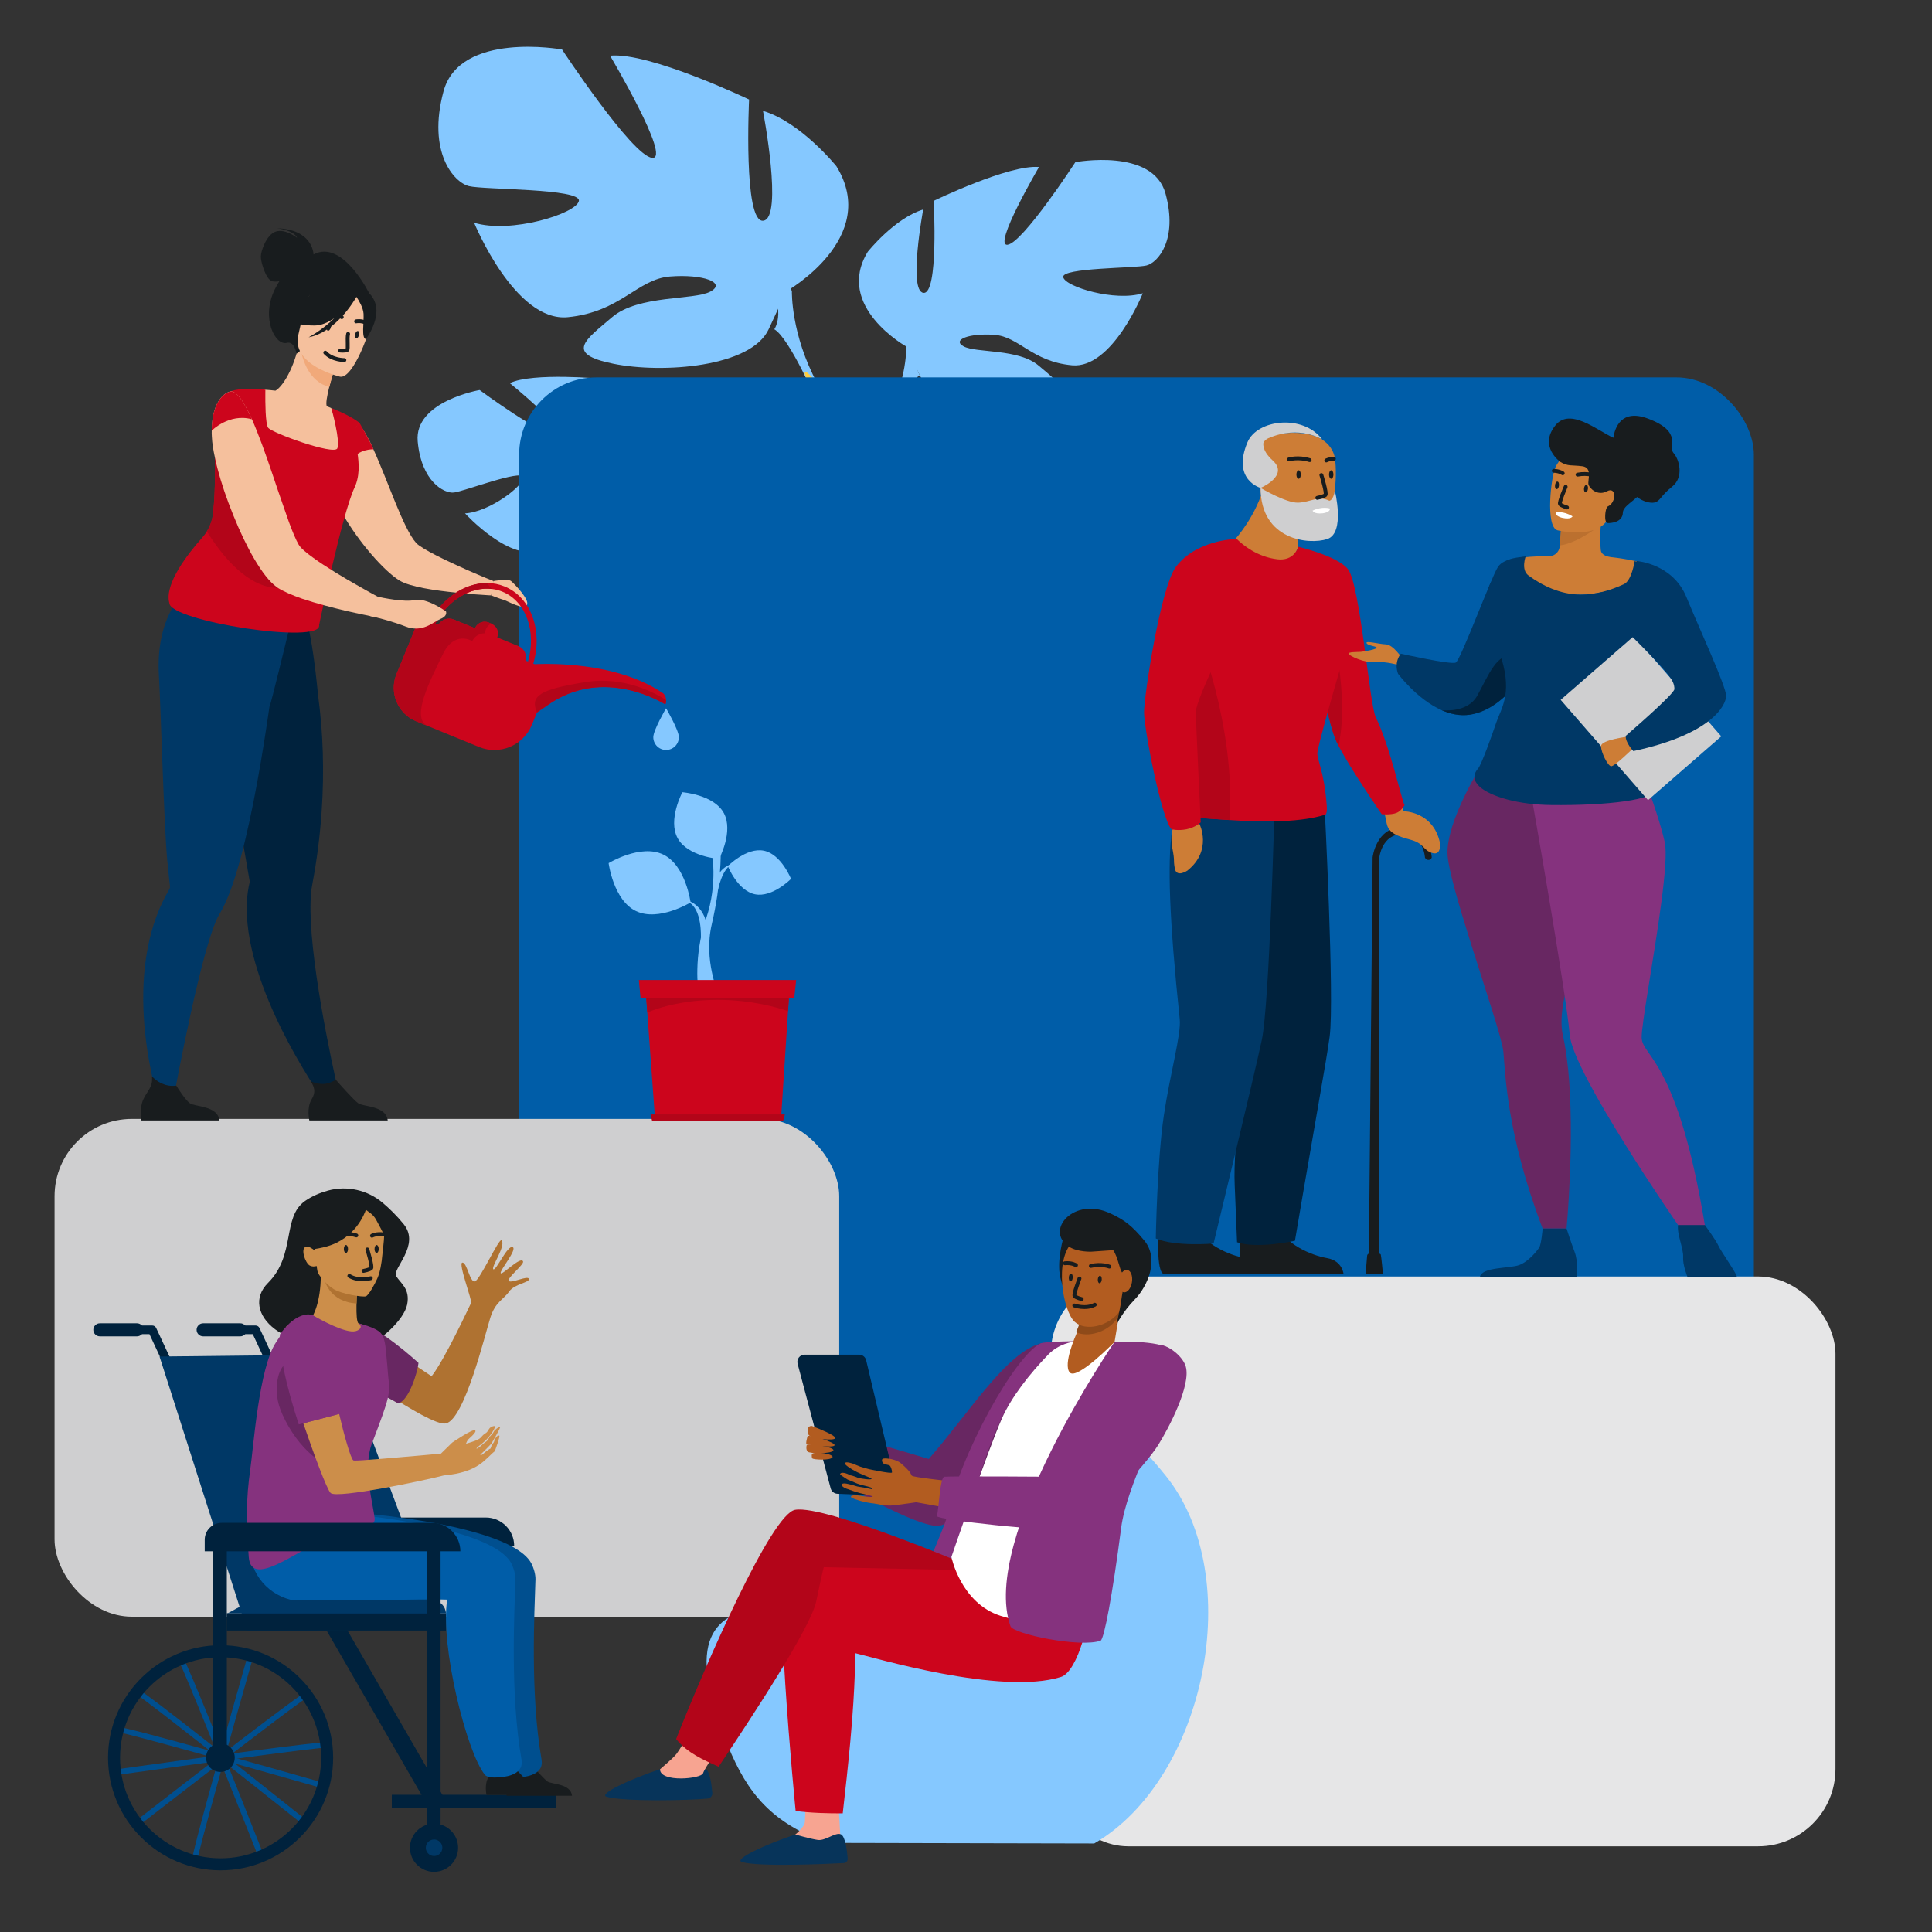 <?xml version="1.0" encoding="UTF-8"?><svg id="Layer_1" xmlns="http://www.w3.org/2000/svg" viewBox="0 0 500 500"><rect x="0" y="0" width="500" height="500" fill="#333333" stroke="none"/><defs><style>.cls-1{fill:#2b478b;}.cls-2{fill:#682762;}.cls-3{fill:#85327e;}.cls-4{fill:#b30519;}.cls-5{fill:#cc8e4a;}.cls-6{fill:#b25c20;}.cls-7{fill:#003866;}.cls-8{fill:#fff;}.cls-9{fill:#af7231;}.cls-10{fill:#ffcd40;}.cls-11,.cls-12{fill:none;}.cls-13{fill:#07345a;}.cls-14{fill:#f7a491;}.cls-15{fill:#cd7d36;}.cls-16{fill:#85c8ff;}.cls-17{fill:#f5c09d;}.cls-18{fill:#f7a491;}.cls-19{fill:#ffb27d;}.cls-12{stroke:#181c1e;stroke-linecap:round;stroke-linejoin:round;}.cls-20{fill:#bb702f;}.cls-21{fill:#cc051c;}.cls-22{fill:#cfcfd0;}.cls-23{fill:#005da8;}.cls-24{fill:#8e4a19;}.cls-25{fill:#00223d;}.cls-26{fill:#e6e6e7;}.cls-27{fill:#004f8f;}.cls-28{fill:#181c1e;}.cls-29{fill:#f1a97a;}</style></defs><path class="cls-16" d="M172.74,125.73s11.65-13.67.66-22.3c0,0-8.03-4.83-14.56-4.42,0,0,9.3,15.5,6.31,17.05-2.99,1.55-9.12-18.02-9.12-18.02,0,0-18.24-1.72-24.09,1.12,0,0,15.62,12.71,12.34,13.48-3.28.77-20.15-11.7-20.15-11.7,0,0-16.96,2.93-16.03,13.28.93,10.35,6.79,13.53,9.36,13.25,2.57-.28,17.59-6.06,17.92-3.96.33,2.1-8.7,9.01-15.03,9.35,0,0,12,13.16,19.94,9.33,7.94-3.83,8.6-9.87,13.55-12.15,4.95-2.28,9.18-2.28,7.14.03-2.04,2.31-11,4.58-13.82,9.6-2.82,5.02-5.35,8.41,2.87,7.15,8.22-1.26,21.58-7.32,22.15-14.21l.57-6.89Z"/><path class="cls-10" d="M181.96,138.58s9.91,7.29,10.64,20.36l-1.79.17s-3.2-13.51-8.92-18.78c-5.73-5.27.08-1.75.08-1.75Z"/><path class="cls-16" d="M234.56,89.69s-18.62-10.36-9.99-24.52c0,0,6.92-8.7,14.35-10.95,0,0-3.91,21.09.06,21.57s2.66-23.81,2.66-23.81c0,0,19.56-9.48,27.25-8.75,0,0-12.09,20.61-8.13,20.11,3.97-.51,17.54-21.37,17.54-21.37,0,0,20.07-3.77,23.33,8.12,3.26,11.89-1.93,17.86-4.91,18.61-2.97.75-22.06.56-21.56,3.03.5,2.48,13.41,6.41,20.59,4.16,0,0-7.88,19.61-18.3,18.65-10.42-.96-13.66-7.4-20.1-7.88-6.45-.48-11.15,1.27-7.93,3,3.23,1.73,14.13.53,19.35,4.94,5.22,4.41,9.44,7.13-.22,9.14-9.66,2.01-27.02.82-30.51-6.61l-3.49-7.43Z"/><path class="cls-16" d="M292.47,53.82c-4.33,1.41-51.58,15.59-57.92,35.86,0,0,.27,8.43-4.91,18.11v3.72s5.43-12.66,8.4-14.4c0,0-11.7-16.33,54.43-43.29Z"/><path class="cls-10" d="M229.65,107.8s-8,12.21-3.38,27.04l2.06-.56s-2.05-16.34,2.13-24.58c4.18-8.23-.81-1.91-.81-1.91Z"/><path class="cls-16" d="M203.48,75.41s24.47-13.79,12.98-32.39c0,0-9.18-11.41-19-14.33,0,0,5.31,27.77.08,28.43-5.23.67-3.68-31.37-3.68-31.37,0,0-25.85-12.35-35.98-11.34,0,0,16.09,27.08,10.86,26.44-5.23-.64-23.28-28.04-23.28-28.04,0,0-26.49-4.83-30.69,10.87-4.21,15.7,2.68,23.52,6.6,24.49,3.92.97,29.09.57,28.44,3.84-.64,3.27-17.63,8.55-27.11,5.63,0,0,10.53,25.79,24.25,24.45,13.72-1.35,17.95-9.85,26.44-10.53,8.5-.68,14.71,1.59,10.47,3.89-4.24,2.3-18.63.8-25.47,6.65-6.85,5.85-12.39,9.46.36,12.04,12.75,2.58,35.63.88,40.18-8.93l4.55-9.82Z"/><path class="cls-16" d="M128.33,28.55s68.69,22.03,76.61,46.85c0,0-.3,11.11,6.6,23.84v4.9s-7.22-16.65-11.15-18.92c0,0,15.3-21.61-72.06-56.67Z"/><path class="cls-10" d="M211.54,99.25s10.63,16.04,4.65,35.63l-2.72-.72s2.58-21.56-2.98-32.38c-5.57-10.82,1.06-2.52,1.06-2.52Z"/><rect class="cls-23" x="134.35" y="97.67" width="319.55" height="319.55" rx="20" ry="20"/><rect class="cls-22" x="14.12" y="289.57" width="203.07" height="128.83" rx="20" ry="20"/><rect class="cls-26" x="271.95" y="330.36" width="203.07" height="147.46" rx="20" ry="20"/><path class="cls-27" d="M49.87,481.66l-.11-.47c-.27-1.2,9.96-37.32,14.37-52.8l.14-.48,1.39.39-.14.48c-5.52,19.38-14.29,50.68-14.33,52.19v.4s-.4.11-.4.11l-.91.17Z"/><path class="cls-27" d="M84.03,462.97l-.48-.14c-19.38-5.52-50.68-14.29-52.19-14.34h-.4s-.11-.4-.11-.4l-.17-.91.47-.1c1.17-.27,37.32,9.96,52.8,14.37l.48.14-.39,1.39Z"/><path class="cls-27" d="M78.85,472.56l-.39-.31c-15.75-12.56-41.25-32.72-42.63-33.35l-.36-.17.05-.4.19-.91.48.09c1.16.21,27.55,21.15,43.18,33.61l.39.31-.9,1.13Z"/><path class="cls-27" d="M30.49,459.32l-.2-1.43.49-.07c19.8-2.76,53.18-7.34,54.28-6.93l.45.17-.44,1.3-.43-.09s-.06,0-.11,0c-2.54,0-33.95,4.25-53.55,6.99l-.49.07Z"/><path class="cls-27" d="M67.1,481.13l-.18-.46c-7.41-18.74-19.48-48.92-20.37-50.15l-.23-.32.25-.32.62-.69.37.31c.9.76,13.36,32.06,20.71,50.65l.18.46-1.34.53Z"/><path class="cls-27" d="M35.81,472.57l-.88-1.14.39-.31c15.79-12.25,42.46-32.84,43.62-33.03l.48-.08.26,1.34-.42.14c-1.37.6-27.14,20.42-43.06,32.77l-.39.31Z"/><path class="cls-25" d="M53.33,454.87c0-2.05,1.66-3.71,3.71-3.71s3.71,1.66,3.71,3.71-1.66,3.71-3.71,3.71-3.71-1.66-3.71-3.71Z"/><path class="cls-25" d="M27.96,454.91c0-16.06,13.07-29.13,29.13-29.13,16.06,0,29.13,13.07,29.13,29.13s-13.07,29.13-29.13,29.13-29.13-13.07-29.13-29.13ZM31.07,454.91c0,14.35,11.67,26.02,26.02,26.02,14.35,0,26.02-11.67,26.02-26.02s-11.67-26.02-26.02-26.02c-14.35,0-26.02,11.67-26.02,26.02Z"/><rect class="cls-25" x="101.41" y="464.49" width="42.43" height="3.44" transform="translate(245.24 932.42) rotate(-180)"/><path class="cls-9" d="M86.71,351.48l8.82-6.78s7.39,5.73,16.16,11.47c3.31-4.11,9.88-18.29,10.22-18.96.34-.67-3.44-10.41-2.24-10.45,1.2-.04,1.92,5.18,3.22,4.87s6.29-11.39,6.92-10.64c1.19,1.4-2.79,6.94-2.14,7.49.66.55,3.63-6.26,4.98-5.74,1.36.52-3.39,6.09-3.07,6.75.32.66,5.18-4.5,5.79-3.03.33.8-4.44,4.46-3.67,5.08.76.61,4.88-1.52,5.18-.57.3.95-3.72,1.25-5.15,3.31-1.43,2.06-3.52,2.61-4.83,6.72-1.31,4.1-6.64,26.31-11.51,27.39-4.25.95-28.68-16.9-28.68-16.9Z"/><path class="cls-2" d="M86,351.33c.31,2.94,17.08,11.88,17.08,11.88,2.79-.83,4.99-8.1,5.23-10.48,0,0-10.81-10.03-15.8-10.22-4.99-.19-6.81,5.87-6.5,8.82Z"/><rect class="cls-25" x="96.87" y="414.97" width="4.68" height="55.51" transform="translate(406.49 776.53) rotate(150)"/><path class="cls-25" d="M70.21,354.02c-.42,0-.83-.24-1.02-.65l-3.77-8.09h-12.5c-.62,0-1.12-.5-1.12-1.12s.5-1.12,1.12-1.12h13.22c.44,0,.83.25,1.02.65l4.07,8.74c.26.56.02,1.23-.54,1.49-.15.07-.31.11-.47.11Z"/><path class="cls-25" d="M62.18,345.85h-9.61c-.93,0-1.69-.76-1.69-1.69h0c0-.93.76-1.69,1.69-1.69h9.61c.93,0,1.69.76,1.69,1.69h0c0,.93-.76,1.69-1.69,1.69Z"/><path class="cls-25" d="M43.47,354.02c-.42,0-.83-.24-1.02-.65l-3.77-8.09h-12.5c-.62,0-1.12-.5-1.12-1.12s.5-1.12,1.12-1.12h13.22c.44,0,.83.25,1.02.65l4.07,8.74c.26.56.02,1.23-.54,1.49-.15.07-.31.11-.47.11Z"/><path class="cls-25" d="M35.45,345.85h-9.61c-.93,0-1.69-.76-1.69-1.69h0c0-.93.76-1.69,1.69-1.69h9.61c.93,0,1.69.76,1.69,1.69h0c0,.93-.76,1.69-1.69,1.69Z"/><path class="cls-28" d="M84.88,308.12c4.95-1.36,10.27-.14,14.18,3.18,1.73,1.47,3.63,3.31,5.42,5.52,4.42,5.48-3.09,11.58-1.94,13.45,1.15,1.88,3.65,3.26,2.83,7.36-.82,4.1-7.49,9.74-9.74,10.11-22.87,3.69-33.59-8.42-26.29-15.7,7.3-7.28,3.59-17.02,9.61-21.23,1.86-1.3,3.94-2.14,5.92-2.69Z"/><path class="cls-5" d="M99.03,352.28c-1.83,1.43-4.15,2.66-7.11,3.52-11.08,3.24-15.93-6-17.92-12.42,1.48-.96,2.91-1.24,3.74-1.39.81-.14,1.66-.26,2.36-.33,1.21-1.04,2.86-5.1,2.92-11.26l.54.11,8.99,1.91s-.24,2.84-.29,5.51c-.03,2.09.06,4.08.48,4.54.62.18,1.17.36,1.17.36.13.2.14.11.1.04.13.19,2.79,4.05,5.02,9.4Z"/><polygon class="cls-7" points="114.59 421.64 64.03 422.16 41.29 351.07 88.05 350.55 114.59 421.64"/><path class="cls-25" d="M66.91,400.08h66.16c0-4.06-3.29-7.35-7.35-7.35h-54.43c-2.42,0-4.38,1.96-4.38,4.38v2.97Z"/><path class="cls-28" d="M148.03,464.75h-16.92s-.63-2.7.48-4.54c.98-1.62.61-2.55-.12-3.89.77.31,1.76.6,2.85.54.84-.05,1.73-.43,2.52-.89.73.83,3.85,4.36,4.82,5.06,1.11.79,6.04.51,6.38,3.71Z"/><path class="cls-27" d="M140.16,455.44c-3-17.15-1.81-38.49-1.6-46.2,0,0,0,0,0,0,.1-1.21-.14-2.62-.87-4.27-4.77-10.9-50.02-14.29-54.02-13.82-3.4.4-15.4,1.23-13.65,11.73,1.13,6.78,7.13,11.65,14,11.57,8.52-.1,20.96-.27,25.52-.44,5.81-.22,9.43-.17,11.4-.03,0,.05-.02.09-.03.14-1.85,11.51,4.95,39.23,9.76,45.2.69.86,2.77.76,3.96.62.04,0,6.29-.14,5.52-4.49Z"/><path class="cls-28" d="M142.83,464.53h-16.92s-.63-2.7.48-4.54c.98-1.62.61-2.55-.12-3.89.77.31,1.76.6,2.85.54.84-.05,1.73-.43,2.52-.88.73.83,3.85,4.36,4.82,5.06,1.11.79,6.04.51,6.38,3.71Z"/><path class="cls-23" d="M134.97,455.44c-3-17.15-1.81-38.49-1.6-46.2h0c.1-1.21-.14-2.62-.87-4.28-4.77-10.9-50.02-14.29-54.02-13.82-3.4.4-15.4,1.23-13.65,11.73,1.13,6.78,7.13,11.65,14,11.57,8.52-.1,20.96-.27,25.52-.44,5.81-.22,9.43-.17,11.4-.03,0,.05-.02.09-.03.14-1.85,11.51,4.95,39.23,9.76,45.2.69.86,2.77.76,3.96.62.04,0,6.29-.14,5.52-4.49Z"/><rect class="cls-25" x="58.7" y="417.52" width="56.72" height="4.47" transform="translate(174.11 839.5) rotate(180)"/><path class="cls-7" d="M58.7,417.52c1.03,0,4.97-3.71,11.15-3.51,6.18.2,40.66,0,40.66,0,0,0,4.5-.47,4.92,3.52h-56.73Z"/><rect class="cls-25" x="55.19" y="397.75" width="3.51" height="58.55" transform="translate(113.89 854.05) rotate(180)"/><path class="cls-3" d="M64.77,380.25c.81-5.55,2.25-26.26,6.64-32.82,3.17-4.75,4.16-6.92,9.59-7,1.75.99,8.41,4.73,11.02,4.07.03,0,.08-.02.15-.04,1.22-.38,1.64-1.28.56-1.98,0,0,4.45.96,5.83,2.53,1.33,1.51,1.27,4.74,1.69,8.56.1.94.12,1.9.24,2.84.52,4.29.43,4.96-4.29,17.33-2.31,6.05.4,15.85.76,19.16.35,3.18-6.55,2.36-8.1,2.95-10.31,3.96-23.86,16.03-24.49,7.05-.65-9.11-.71-14.98.41-22.65Z"/><rect class="cls-25" x="110.51" y="399.39" width="3.51" height="73.37" transform="translate(224.53 872.14) rotate(-180)"/><path class="cls-25" d="M52.98,401.46h66.16c0-4.06-3.29-7.35-7.35-7.35h-54.43c-2.42,0-4.38,1.96-4.38,4.38v2.97Z"/><path class="cls-25" d="M118.56,478.2c0-3.44-2.79-6.23-6.23-6.23s-6.23,2.79-6.23,6.23c0,3.44,2.79,6.23,6.23,6.23s6.23-2.79,6.23-6.23Z"/><path class="cls-7" d="M110.2,478.2c0-1.18.96-2.14,2.14-2.14s2.14.96,2.14,2.14-.96,2.14-2.14,2.14-2.14-.96-2.14-2.14Z"/><path class="cls-2" d="M71.8,361.84c.44,3.44,3.18,8.35,5.75,11.48,2.88,3.51,5.6,5.06,5.6,5.06l-8.93-25.74s-3.34,1.9-2.42,9.19Z"/><path class="cls-9" d="M92.26,337.33c-6.92-.4-8.18-5.85-8.18-5.85,0,0,.53-.17.63-.2.4-.12,1.34,1.58,2.63,1.2l5.03,1.82c-.06,1.28-.06,2.3-.11,3.02Z"/><path class="cls-5" d="M98.57,314.18c1.6,2.71.57,8.32.39,10.51-.18,2.19-.6,4.57-1.28,6.11s-2.24,4.4-2.99,4.68-6.2-.56-8.3-1.84c-2.1-1.28-3.83-3.6-4.12-4.26s-1.1-7.72-1.1-10.64c0-2.92.27-5.38,4.93-7.03,4.65-1.64,10.88-.27,12.48,2.45Z"/><path class="cls-11" d="M99.1,312.47c-1.65-2.64-3.83-2.25-4.76-1.53-7.38-3.75-12.74,2.1-12.74,2.1-1.13,5.66-5.43,9.87-5.43,9.87,0,0,2.62,1.29,8.41-.32,7.4-2.06,9.8-8.56,10.11-9.49.81.69,1.85,1.09,2.69,2.65,1,1.85,1.27,2.36,2.02,4.01,0,0,2.09-3.43-.31-7.28Z"/><path class="cls-28" d="M99.44,319.79c-.62-1.43-1.06-2.2-2.06-4.05-.84-1.56-1.87-1.96-2.69-2.65-.31.94-2.72,7.43-10.11,9.49-5.78,1.61-8.41.32-8.41.32,0,0,.24-6.57,3.76-9.68,3.51-3.11,5.59-3.6,7.92-3.74s7.2-.09,9.62,2.28c2.42,2.36,2.79,4,2.88,5.27s-.91,2.77-.91,2.77Z"/><path class="cls-5" d="M82.72,324.96s-2.1-2.65-3.56-2.28c-1.46.36-.18,4.2,1,4.84,1.19.64,2.46-.18,2.46-.18"/><path class="cls-5" d="M124.86,376.42c.12-.07.57-.53.99-.84.57-.44,1.13-.74,1.13-.74,0,0,.07-.37.34-.9.11-.22.38-.48.5-.72.13-.25.16-.56.29-.8.33-.61.75-1.02,1.1-.88.3.12-1.14,4.01-1.14,4.01-2.56,2.04-4.21,5.48-13.23,6.29-4.57,1.2-27.53,6.08-29.26,4.56-.97-.85-4.54-10.57-7.09-18.07,2.16-.55,6.75-1.71,9.28-2.42,1.17,5.07,2.98,11.59,3.67,12.02.18.11.61.23,17.54-1.27.43-.04.86-.08,1.31-.12,1.19-.11,2.47-.22,3.82-.35l2.92-2.85s5.32-3.63,5.92-3.18c.27.21-.04.67-.5,1.15h-.01c-.07.08-.14.15-.2.22h0c-.5.51-1.08.98-1.18,1.14-.12.18-.34.56-.47.97,4.16-1.2,3.55-1.46,4.55-2.35.25-.23.58-.37.81-.59.4-.37.53-.89.85-1.17.46-.4,1.02-.49,1.18-.46.2.02.12.35-.14.85-1.6,2.97-3.93,4.15-4.45,4.82-.35.45.57-.02,1.7-1.12.28-.27.77-.48,1.11-.9.22-.28.33-.65.55-.92.2-.26.45-.45.63-.65.23-.26.45-.77.64-.97.73-.73,1.24-.9,1.39-.89.32.02-2.24,4.32-2.24,4.32,0,0-2.24,2.35-2.8,2.8,0,0-.22.42.52,0Z"/><path class="cls-3" d="M85.25,347.8c.07,1.18.1,2.41.35,3.83.6,3.53,1.77,10.61,2.96,14.06-2.9.85-11.24,2.95-11.24,2.95-3.51-10.83-5.01-18.36-4.88-23.28,0,0,3.11-4.85,7.06-5.18,3.95-.34,5.75,7.63,5.75,7.63Z"/><path class="cls-28" d="M90.07,323.24c0,.57-.24,1.03-.54,1.03s-.54-.46-.54-1.03c0-.57.24-1.03.54-1.03s.54.46.54,1.03Z"/><path class="cls-28" d="M98.01,323.24c0,.57-.24,1.03-.54,1.03s-.54-.46-.54-1.03.24-1.03.54-1.03.54.46.54,1.03Z"/><path class="cls-12" d="M95.07,323.36s1.39,4.46.99,4.86c-.4.4-1.98.69-1.98.69"/><path class="cls-12" d="M95.96,330.8s-3.17.89-5.55-.59"/><path class="cls-12" d="M87.17,319.56s2.24-.71,5.05.17"/><path class="cls-12" d="M96.27,319.81s1.16-.66,3.06-.33"/><path class="cls-2" d="M240.35,377.58s-26.69-8.01-27.76-7.81c-1.06.2,3.14,9.1,2.61,11.97-.17.92,22.84,14.08,27.96,13.11,5.58-1.06,27.01-19.5,29.3-23.49,2.56-4.47,7.03-15.61,4.05-19.81-1.36-1.91-4.65-4.46-6.93-3.92-9.08,2.14-18.88,18.22-29.22,29.95Z"/><path class="cls-3" d="M238.88,408.18c.18-.79,5.71-13.67,5.99-14.99,3.68-17.17,17.84-42.27,24.39-45.5,1.06-.53,8.63-.58,8.63-.58l-3.91,1.93c-4.46,4.07-9.44,8.78-12.62,14.03-9.23,15.24-15.51,50.33-16.35,50.27-.94-.07-6.52-3.42-6.13-5.18Z"/><path class="cls-16" d="M247.65,408.65c12.96-7.54,15-25.33,20.48-34.89,6.71-11.7,16.6-12.98,33.63,8.24,20.88,26.01,10.25,78.32-18.57,95.09l-69.13-.15c-14.24-5.13-20.57-12.65-25.69-25.17-22.75-55.7,30.46-26.35,59.29-43.11Z"/><path class="cls-18" d="M216.98,466.42s.48,8.52.48,8.54c.18,1.08.88,3.75.88,4.74,0,3.69-16.43-3.14-12.75-4.77.33-.15,2.6-2.11,2.71-3.36.17-1.94.08-5.02.08-5.02l8.6-.12Z"/><path class="cls-13" d="M205.83,474.77s3.86,1.13,5.83,1.41c1.98.28,4.58-2.1,5.98-1.45,1.14.52,1.59,4.33,1.74,6.26.05.61-.42,1.14-1.03,1.17-4.54.24-21.82,1.03-26.31-.26-2.33-.67,5.89-4.5,13.78-7.13Z"/><path class="cls-13" d="M170.8,457.88s3.86,1.13,5.83,1.41c1.98.28,4.58-2.1,5.98-1.45,1.14.52,1.59,4.33,1.74,6.26.05.61-.49,1.3-1.1,1.36-5.04.5-21.76.84-26.24-.45-2.33-.67,5.89-4.5,13.78-7.13Z"/><path class="cls-14" d="M187,450.98s-4.62,6.5-5.05,7.94c-.43,1.44-11.14,2.49-11.14-1.03,0-.05,3.32-2.75,4.26-3.98,1.57-2.06,5.23-8.93,5.23-8.93l6.71,6.01Z"/><path class="cls-21" d="M203.82,401.46c4.34-2.13,49.83,4.95,49.83,4.95l5.45-8.69,17.76,4.03s5.03,5.79,5.23,8.38c.67,8.39-3.17,22.49-7.51,23.86-15.44,4.88-48.63-5.1-53.28-6.16,0,0,.17,7.52-1.24,22.87-.56,6.07-1.28,12.75-1.96,18.6-4.06,0-8.13-.09-12.19-.62,0,0-6.44-65.08-2.11-67.22Z"/><path class="cls-4" d="M174.98,450.06c7.78-19.66,24.67-58.24,30.79-59.32,8.02-1.42,47.88,15.69,47.88,15.69l-40.44-.84s-.22.4-1.98,8.88c-1.37,6.61-16.59,29.87-25.26,42.76-4-1.81-7.96-3.48-10.99-7.16Z"/><path class="cls-8" d="M277.71,347.26s10.07-.11,11.14.12c1.07.24-.85,41.1-2.16,56.35-1.31,15.25-3.41,17.54-3.41,17.54,0,0-14.36.06-24.29-3.08-10.32-3.26-12.77-15.24-12.77-15.24,0,0,9.35-27.41,13.09-35.91,2.4-5.43,7.19-11.55,12.03-16.53,2.73-2.81,6.35-3.24,6.35-3.24Z"/><path class="cls-6" d="M280.54,339.82l-2.02,5.51s-3.52,7.81-1.66,9.87c1.86,2.07,11.59-7.92,11.59-7.92l2.42-14.57-10.33,7.1Z"/><path class="cls-3" d="M288.47,347.24s11.69-.46,14.35,1.99c1.69,1.56-1.74,17.21-1.74,17.21,0,0-9.54,18.26-10.92,28.94-2.3,17.74-4.4,28.64-5.31,29.22-5.25,1.89-22.63-1.7-23.35-3.75-7.97-22.66,26.97-73.61,26.97-73.61Z"/><path class="cls-25" d="M231.92,384.81l-7.76-32.78c-.2-.85-.96-1.45-1.83-1.45h-14.09c-1.24,0-2.14,1.17-1.82,2.36l8.56,32.25c.21.8.92,1.36,1.74,1.4l13.3.52c1.24.05,2.19-1.1,1.9-2.31Z"/><path class="cls-6" d="M219.06,383.96c.6.12,1.58.33,2.27.58.74.27,1.5.29,2.15.42,1.3.27,2.24.48,2.22.42-.02-.08.27-.2-.41-.46-.81-.31-2.69-.6-3.85-1.14-.66-.31-2.08-.87-2.08-.87,0,0-1.99-1.24-1.95-1.38.18-.74,1.77-.26,2.62.27.71.07,2.18.71,2.18.71,0,0,3.26.64,3.35.19.04-.19-1.92-.81-3.75-1.72-1.7-.84-3.28-1.95-3.16-2.3.19-.59,2.17.14,2.17.14,0,0,1.36.59,1.83.75.55.19,2.23.64,2.23.64,0,0,5.92,1.29,5.97.86.05-.43-.28-1.6-.62-1.8-.34-.2-1.16-.26-1.5-.46-.34-.2-.61-.75-.4-1.17.22-.42,2.24-.05,2.24-.05,0,0,1.64.32,2.53,1.06,3.06,2.57,2.51,2.96,2.92,3.28.47.38,8.56,1.26,8.56,1.26,0,0,23.81,2.76,25.1,2.87l-.84,7.93c-1.42.15-28.9-4.64-31.72-5.21,0,0-3.59.54-5.86.8s-4.56-.47-5.21-.5c-.1,0-2.27-.2-4.89-1.13-2.26-.81.24-1.04.24-1.04,0,0,4.45.77,4.44.41,0-.27-2.45-.55-4.96-1.42-.64-.22-1.28-.45-1.86-.65-1.53-.55-1.64-1.61.05-1.29Z"/><path class="cls-3" d="M273.23,382.18s-27.77-.2-28.85,0c-1.06.2-1.35,7.32-1.88,10.2-.17.92,29.28,4.22,34.39,3.25,5.58-1.06,19.62-16.49,22.87-21.69,2.73-4.37,8.55-15.48,7.1-20.34-.88-2.94-5.42-6.26-7.9-5.49-9.9,3.07-25.74,34.07-25.74,34.07Z"/><path class="cls-6" d="M210.31,369.1c-.53-.21-1.14.11-1.24.67-.11.58-.11,1.27.33,1.71.87.87,6.77,1.53,6.77.66,0-.67-4-2.31-5.85-3.03Z"/><path class="cls-6" d="M209.01,371.66s-.68,2.17-.17,2.21c.51.04,6.83.93,7.14.18.31-.74-6.14-2.81-6.97-2.4Z"/><path class="cls-6" d="M208.75,374.1s-.24.96.24,1.56c.49.6,6.41.61,6.69-.31.28-.92-6.68-1.95-6.93-1.25Z"/><path class="cls-6" d="M210.11,376.32s-.12.74.12,1.1c.25.36,4.63.59,5.2-.26.57-.85-4.67-1.71-5.32-.84Z"/><path class="cls-16" d="M181.39,242.71c0-.07.36-7.52-3.24-9.24l.25-.24c1.65.58,3.48,2.36,4.21,4.87.54,1.87.13,2.28.13,2.35l-1.36,2.26Z"/><path class="cls-16" d="M157.51,223.38s1.23,9.6,7.09,12.41,14.12-2.23,14.12-2.23c0,0-1.23-9.6-7.09-12.41-5.86-2.81-14.12,2.23-14.12,2.23Z"/><path class="cls-16" d="M180.77,256.7c-.07-.38-1.37-9.16,1.96-18.95,3.19-9.4,1.43-17.38,1.41-17.46h2.35c.06.34.22,8.17-2.28,18.89-2.25,9.65,1.95,17.51,1.06,17.51h-4.5Z"/><path class="cls-16" d="M185.71,230.77s1.13-6.49,4.15-7.22h0c-1.35.18-3.06,1.14-4.02,2.94-.71,1.34-.46,1.72-.48,1.77l.35,2.51Z"/><path class="cls-16" d="M195.4,231.44c-4.51-.91-7.03-7.29-7.03-7.29,0,0,4.8-4.9,9.31-3.99,4.51.91,7.03,7.29,7.03,7.29,0,0-4.8,4.9-9.31,3.99Z"/><polygon class="cls-21" points="204.41 254.42 204.41 254.44 203.94 261.68 202.19 288.58 169.45 288.58 167.52 262.05 166.99 254.74 166.97 254.42 204.41 254.42"/><path class="cls-4" d="M204.41,254.44l-.47,7.24c-2.47-.86-9.32-2.92-18.25-2.92-11.27,0-18.17,3.29-18.17,3.29l-.53-7.31,37.41-.3Z"/><polygon class="cls-21" points="205.55 258.25 165.78 258.25 165.33 253.62 206.05 253.62 205.55 258.25"/><polygon class="cls-4" points="202.69 290.02 168.75 290.02 168.36 288.41 203.12 288.41 202.69 290.02"/><path class="cls-16" d="M176.6,205.03s-3.84,7.14-1.22,11.91c2.62,4.77,10.71,5.36,10.71,5.36,0,0,3.84-7.14,1.22-11.91-2.62-4.77-10.71-5.36-10.71-5.36Z"/><path class="cls-17" d="M127.66,150.39s3.76-.73,4.62,0c.86.73,4.93,4.87,4.06,6.23-.87,1.36-5.06-1.13-5.93-1.36-.87-.23-3.3-1.18-3.3-1.18l.55-3.69Z"/><path class="cls-25" d="M87.74,283.22l-4.03,1.5s-17.49-24.26-19.65-45.61c-.38-3.81-.26-7.5.58-10.91,0,0-.17-.98-.47-2.7-.14-.81-.31-1.78-.5-2.89-.57-3.26-1.35-7.72-2.25-12.79-2.06-11.68-4.72-26.62-6.8-37.6l1.09-.35,11.74-3.79,2.43-7.71,8.74-2.3s1.95,3.82,3.7,21.87c.32,2.37.61,4.98.84,7.81.68,8.64.73,19.36-.83,31.61-.4,3.14-.91,6.38-1.54,9.7-.46,2.44-.53,5.76-.34,9.58.88,17.45,7.29,44.57,7.29,44.57Z"/><path class="cls-7" d="M74.81,162.92l-.44-3.77c-7.36,1.96-27.04-5.46-27.04-5.46,0,0-7.13,6.27-6.2,21.3.46,7.34,1.29,38.51,2.16,47.73.32,3.34.59,5.72.7,6.67,0,0,0,0,0,0,.03.29-.07.56-.21.82-1.28,2.18-2.35,4.45-3.22,6.77-8.56,22.81,1.32,50.9,1.32,50.9l2.56-1.03s5.62-31.26,10.19-45.07c.78-2.34,1.52-4.18,2.2-5.28,1.99-3.21,3.83-8.44,5.5-14.67,3.16-11.78,5.71-27.1,7.4-38.92.23.01,5.06-19.99,5.06-19.99Z"/><path class="cls-17" d="M127.66,150.39l-.55,3.69s-.24,0-.67-.03c-1.34-.09-4.6-.27-8.29-.67-5.55-.55-12.13-1.52-14.75-3.14-3.99-2.44-10.55-9.91-14.81-17.37-.12-.18-.21-.37-.3-.55-2.22-3.96-3.78-7.89-3.9-11.03-.09-1.92.12-3.57.52-5,.52-1.89,1.37-3.38,2.26-4.51.12-.18.24-.37.43-.52,1.46-1.74,2.9-2.47,2.9-2.47.73-.31,1.52.06,2.35.94v.03c.67.7,1.4,1.77,2.1,3.11.03.03.06.06.06.09.15.27.3.58.49.91.06.06.09.15.12.21.34.7.67,1.43,1.01,2.19,3.75,8.17,7.74,20.54,11.06,24.23,1.43,1.58,7.99,4.69,13.2,7.01,3.75,1.65,6.8,2.86,6.8,2.86Z"/><path class="cls-17" d="M88.87,117.2c-2.31,1.07-5.1,1.8-8.48,1.99-12.66.69-15.53-10.4-16.06-17.77,1.82-.66,3.42-.6,4.34-.55.9.05,1.83.14,2.61.24,1.55-.81,4.33-4.74,5.94-11.31l.55.25,9.13,4.29s-.97,2.97-1.69,5.82c-.56,2.23-.96,4.38-.62,4.98.72.29,1.15.48,1.15.48,0,0,0,0,0,0,.09.23,2.08,5.29,3.12,11.58Z"/><path class="cls-21" d="M92.04,125.51c-.1.25-.2.5-.32.75-3.21,6.9-9.14,35.51-9.14,35.51.85,5.14-38.65-1.01-38.75-5.69-1.39-4.96,4.94-12.94,8.5-16.94.45-.5.85-1.04,1.2-1.61.88-1.43,1.44-3.04,1.62-4.72.7-6.64.43-12.86.49-16.64,0,0,0,0,0,0,.7-.52,1.37-.99,2-1.45.96-.7,1.81-1.35,2.43-2.02.69-.72,1.12-1.46,1.17-2.3.04-.63.02-1.28-.05-1.93-.03-.31-.07-.61-.12-.92-.49-3.21-1.83-6.13-1.83-6.13,3.4-1.37,9.44-.56,9.44-.56,0,0,0,.34-.01.88-.02,2.21,0,7.87.71,8.94.88,1.33,17.06,7.18,17.92,5.37.84-1.78-1.46-10.13-1.55-10.45,0,0,0,0,0,0,5.42,2.13,7.36,3.91,7.36,3.91-3.27,2.12,1.46,9.28-1.06,15.98Z"/><path class="cls-28" d="M81.14,65.84c-.02-.55-.44-6.46-9.45-6.77,0,0,4.43.53,5.19,2.48,0,0-3.02-2.41-5.47-1.63-2.46.77-3.9,5.08-3.91,6.49-.01,1.42,1.35,5.98,2.91,6.37.59.15,1.27.11,1.89,0-.41.65-.82,1.36-1.21,2.16-3.59,7.38.11,14.59,3.16,13.79,1.95-.51,2.5,2.82,2.5,2.82l18.96-15.35s-6.96-14.41-14.56-10.35Z"/><path class="cls-29" d="M86.91,94.35s-.97,2.97-1.69,5.82c-5.34-1.49-6.96-7.1-7.45-10.11l9.13,4.29Z"/><path class="cls-17" d="M88.03,97.49s-12.77-2.96-10.81-10.88c1.96-7.93,1.64-13.65,9.88-12.09,8.24,1.55,9.07,4.97,9.06,7.77-.01,2.81-4.75,15.77-8.12,15.2Z"/><path class="cls-28" d="M96.87,77.79c-1.37-2.87-2.99-2.72-4-2.21-6-5.55-11.89-1.02-11.89-1.02-2.27,5.47-7.18,7.71-7.18,7.71,0,0,1.96,2.01,7.65,1.97,1.74-.01,3.48-.81,5.07-1.91-3.07,3.09-6.66,4.97-6.66,4.97,7.12-1.36,11.89-9.6,12.38-10.48.6.89,1.76,2.79,1.85,4.39.13,2.18-.62,6.4.63,6.56,0,0,4.2-5.67,2.14-9.97Z"/><path class="cls-21" d="M93.1,109.53s3.08,5.37,3.54,6.75c0,0-3.99-.15-5.6,2.91,0,0-.39-8.94,2.06-9.66Z"/><path class="cls-4" d="M71.95,152.16c-7.79-.08-14.39-8.17-18.42-14.64.88-1.43,1.44-3.04,1.62-4.72.7-6.64.43-12.86.49-16.64,0,0,0,0,0,0,.7-.52,1.37-.99,2-1.45.96-.7,1.81-1.35,2.43-2.02,6.38,10.78,22.43,39.57,11.87,39.46Z"/><path class="cls-17" d="M101.39,156.39l-1.07,3.9s-1.34-.24-3.47-.64c-.64-.12-1.01-.21-1.01-.21-1.71-.34-3.75-.79-5.97-1.28h-.03c-3.81-.91-8.08-2.01-11.67-3.23-2.53-.88-4.72-1.83-6.22-2.77-.15-.09-.27-.18-.43-.31-3.57-2.59-7.8-10.21-11.09-18.38-.46-1.13-.88-2.26-1.31-3.35-1.52-4.08-2.74-8.11-3.47-11.58-.46-2.07-.76-3.96-.82-5.52-.03-.55-.06-1.07-.03-1.55.06-8.84,4.45-10.06,4.45-10.06.09-.03.18-.06.3-.09.76-.12,1.55.4,2.38,1.4,1.04,1.25,2.13,3.29,3.26,5.76,1.74,3.93,3.57,9.02,5.27,14.08.94,2.77,1.86,5.55,2.77,8.11.52,1.55,1.04,3.02,1.52,4.36.94,2.56,1.8,4.63,2.56,5.94.49.85,1.89,2.04,3.75,3.38,3.23,2.35,7.95,5.18,12.07,7.5,1.71.98,3.32,1.86,4.66,2.59,2.16,1.19,3.6,1.95,3.6,1.95Z"/><path class="cls-21" d="M65.17,108.5c-5.87-1.62-10.39,2.96-10.39,2.96.07-8.82,4.47-10.03,4.47-10.03,1.77-.73,3.81,2.33,5.93,7.07Z"/><path class="cls-28" d="M56.79,289.98h-20.28s-.49-3.09.57-5.44c1.02-2.25,2.61-3.27,2.22-6,1.29,1.33,3.39,2.81,6.32,2.42.36.58,2.32,3.7,3.52,4.56,1.33.95,7.24.61,7.64,4.45Z"/><path class="cls-28" d="M100.34,289.98h-20.28s-.76-3.24.57-5.44c1.18-1.95.73-3.06-.15-4.67.92.38,2.11.72,3.42.64,1.01-.06,2.08-.52,3.02-1.06.87,1,4.61,5.23,5.78,6.07,1.33.95,7.24.61,7.64,4.45Z"/><path class="cls-21" d="M107.7,186.65l2.81,1.15,13.46,5.52c5.34,2.19,11.49-.39,13.67-5.72l1.32-3.22c.85-.56,1.73-1.16,2.63-1.8,14.7-10.57,30.59-.28,30.59-.28.17-.4.22-.77.21-1.11-.02-1.01-.65-1.67-.65-1.67-9.9-6.88-24.01-7.7-30.22-7.7-1.97,0-3.14.08-3.14.08l-.37-.15c2.51-8.5-.56-17.16-7.41-19.97-1.46-.6-2.99-.89-4.53-.9-2.91-.01-5.86.98-8.49,2.79-2.49,1.71-4.69,4.15-6.29,7.15-1.56-.43-3.25.37-3.87,1.9l-4.82,11.76c-1.95,4.75.35,10.23,5.1,12.18ZM127.22,161.41l-.76-.31c-.33-.13-.68-.2-1.02-.2-1.07,0-2.09.63-2.51,1.68l-5.49-2.25c-1.49-.61-3.18,0-3.98,1.35l-.81-.33c1.61-2.97,3.85-5.33,6.36-6.89,2.64-1.65,5.58-2.41,8.39-2.03.89.11,1.78.34,2.64.7,6.12,2.51,8.84,10.32,6.61,18.07l-.59-.24c.38-1.52-.4-3.14-1.89-3.75l-5.48-2.25c.57-1.38-.1-2.96-1.48-3.53Z"/><path class="cls-4" d="M138.96,184.38c.85-.56,1.73-1.16,2.63-1.8,14.7-10.57,30.59-.28,30.59-.28.17-.4.22-.77.21-1.11-2.22-1.47-10.56-6.34-20.89-4.67-12.11,1.95-14.3,3.64-12.54,7.87Z"/><path class="cls-4" d="M107.7,186.65l2.81,1.15c-4.21-2.3,1-12,4.05-18.4,3.05-6.4,7.65-3.48,7.65-3.48,1.06-2.15,3.32-2.03,3.32-2.03.12-2.07,1.7-2.48,1.7-2.48l-.76-.31c-.33-.13-.68-.2-1.02-.2-1.07,0-2.09.63-2.51,1.68l-5.49-2.25c-1.49-.61-3.18,0-3.98,1.35l-.81-.33c1.61-2.97,3.85-5.33,6.36-6.89,2.64-1.65,5.58-2.41,8.39-2.03-.44-.36-.92-.85-1.34-1.55-2.91-.01-5.86.98-8.49,2.79-2.49,1.71-4.69,4.15-6.29,7.15-1.56-.43-3.25.37-3.87,1.9l-4.82,11.76c-1.95,4.75.35,10.23,5.1,12.18Z"/><path class="cls-17" d="M114.01,160.17c-1.95.82-4.69,3.69-9.08,1.95-3.14-1.22-6.46-2.07-8.08-2.47-.64-.12-1.01-.21-1.01-.21l1.74-5.06s.06.03.21.06c1.13.24,6.86,1.46,9.54.85,3.02-.7,8.08,2.93,8.08,2.93,0,0,.55,1.16-1.4,1.95Z"/><path class="cls-16" d="M169.07,190.78c0-1.83,3.31-7.48,3.31-7.48,0,0,3.31,5.65,3.31,7.48,0,1.83-1.48,3.31-3.31,3.31s-3.31-1.48-3.31-3.31Z"/><path class="cls-28" d="M85.6,84.78c-.14.52-.48.89-.75.82s-.38-.56-.24-1.08.48-.89.75-.82.38.56.24,1.08Z"/><ellipse class="cls-28" cx="92.4" cy="86.63" rx=".98" ry=".51" transform="translate(-15.45 153.04) rotate(-74.78)"/><path class="cls-12" d="M90.09,86.42c-.32,1.21.14,3.95-.27,4.18-.41.24-1.77.13-1.77.13"/><path class="cls-12" d="M89.13,93.19s-3.14.03-4.95-1.93"/><path class="cls-12" d="M83.86,80.67s2.23-.09,4.59,1.41"/><path class="cls-12" d="M92.16,83.17s1.23-.32,2.89.46"/><path class="cls-24" d="M278.49,344.75c.69-1.53,1.31-3.2,1.45-4.47.34-3.13,9.82-.93,9.82-.93l-.33,1.39c-.08.15-.16.29-.25.42-2.54,3.65-7.63,5.08-10.69,3.6Z"/><path class="cls-28" d="M275.35,319.82s-1.97,6.27-.95,10.77c1.02,4.5,2.83,7.25,2.83,7.25l7.33-16.62-9.21-1.4Z"/><path class="cls-6" d="M288.8,322.33c.24-.13,3.94,12.77,1.08,16.88-2.86,4.11-8.95,5.41-11.73,2.9-3.08-2.77-5.34-16.08-.62-20.57,4.72-4.49,11.27.79,11.27.79Z"/><path class="cls-28" d="M287.44,314.06c3.57,1.68,5.48,3.11,8.7,6.99,3.95,4.78.88,11.81-2.42,15.2-3.3,3.39-4.8,6.64-4.8,6.64,0,0,.94-4.23,1.08-5.14.13-.82.5-3.59.73-4.36.62-2.03.73-2.47-.29-3.94-.78-1.13-1.09-4.04-2.34-5.91l-5.65.39s-3.56.16-5.8-1.29c-6.43-4.17,1.31-13.13,10.78-8.57Z"/><path class="cls-6" d="M289.58,331.29c-.25,1.6.31,3.02,1.24,3.16.93.14,1.89-1.04,2.13-2.64.25-1.6-.31-3.02-1.24-3.16-.93-.14-1.89,1.04-2.13,2.64Z"/><path class="cls-28" d="M284.11,331.1c-.04.54.16,1,.44,1.01s.54-.4.58-.94c.04-.54-.16-1-.44-1.01s-.54.4-.58.94Z"/><ellipse class="cls-28" cx="277.1" cy="330.61" rx=".98" ry=".51" transform="translate(-71.89 584.17) rotate(-86.03)"/><path class="cls-12" d="M279.37,330.88s-1.61,4.13-1.26,4.54c.35.4,1.83.79,1.83.79"/><path class="cls-12" d="M278.03,337.86s2.95,1.05,5.3-.2"/><path class="cls-12" d="M287.1,327.8s-2.07-.82-4.79-.17"/><path class="cls-12" d="M278.46,327.44s-1.05-.7-2.88-.51"/><path class="cls-28" d="M354.22,329.74l1.01-107.86s.87-7.77,7.65-7.77c7.23,0,7.65,7.77,7.65,7.77,0,0-.1.67-.85.67s-.91-.67-.91-.67c0,0-.32-5.99-5.9-5.99-5.22,0-5.9,5.99-5.9,5.99v107.86h-2.76Z"/><path class="cls-28" d="M357.91,329.74h-4.5s.4-4.7.4-4.7c0,0-.04-.65.87-.69.84-.03,2.51-.15,2.67.36.14.45.56,5.04.56,5.04Z"/><path class="cls-15" d="M362.93,208.41l.31,1.54s7.63-.03,9.41,8.14c0,0,.48,3.4-1.97,2.67-2.45-.73-2.07-2.46-5.54-3.41-3.47-.95-5.73-1.68-6.26-4.21l-.57-2.81,4.62-1.93Z"/><path class="cls-21" d="M335.96,141.53s2.02,7.94,3.76,15.19c.7,2.92,1.36,5.73,1.82,7.87.47,2.2.74,3.68.64,3.85-1.51,2.46,1.25,17.43,3.44,22.86.19.48.46,1.05.78,1.67,3.06,5.99,11.19,17.75,11.19,17.75,0,0,2.3.24,3.8-.33,1.25-.47,2.11-2.01,2.11-2.01-.73-1.17-3.67-15.01-7.46-22.77-1.62-3.32-4.01-34.11-7.15-38.26-2.62-3.46-12.92-5.85-12.92-5.85Z"/><path class="cls-4" d="M342.18,168.44c-1.51,2.46,1.25,17.43,3.44,22.86.19.48.46,1.05.78,1.67,2.92-12.92-1.92-31.23-1.92-31.23-1.21.48-2.19,6.52-2.29,6.69Z"/><path class="cls-28" d="M321.01,317.86s-.78,11.7,1.43,11.86c.29.02,11.2.02,11.2.02h14.07s-.24-3.44-4.31-4.15c-4.07-.71-10.88-3.57-13.35-8.95-2.59-5.66-9.05,1.21-9.05,1.21Z"/><path class="cls-28" d="M299.85,317.86s-.78,11.7,1.43,11.86c.29.02,11.2.02,11.2.02h14.07s-.24-3.44-4.31-4.15c-4.07-.71-10.88-3.57-13.35-8.95-2.59-5.66-9.05,1.21-9.05,1.21Z"/><path class="cls-25" d="M320.34,289.68c-.35,4.95-1.05,11.3-.8,17.04.35,8.01.61,14.77.61,14.77,5.28,1.8,14.98-.38,14.98-.38,0,0,3.44-20.26,6.27-36.42,1.27-7.24,2.33-13.51,2.72-16.47,1.27-9.57-1.36-60.43-1.36-60.43,0,0-14.3-9.16-20.21-4.44-5.91,4.72-9.54,9.34-.02,61.1.72,3.93-1.41,14.16-2.19,25.24Z"/><path class="cls-7" d="M329.84,208.81s-1.28,50.92-3.29,60.36c-2.01,9.44-12.48,52.65-12.48,52.65,0,0-9.82.89-14.95-1.3,0,0,.33-20.01,2.07-31.77,1.63-10.99,4.54-21.03,4.12-25-5.51-52.33-1.53-56.66,4.72-60.91,6.25-4.26,19.8,5.98,19.8,5.98Z"/><path class="cls-15" d="M310.44,213.27s3.4,6.83-3.14,12.04c0,0-2.83,1.94-3.27-.58-.43-2.52.07-1.64-.62-5.18-.68-3.53.19-7.19,2.22-8.78l4.8,2.49Z"/><path class="cls-15" d="M339.11,130s-3.93,5.97-3.14,11.54l-5.81,14-10.48-16.02s5.54-6.03,7.6-14.24l11.83,4.73Z"/><path class="cls-15" d="M340.83,135.09s-14.3.62-14.56-7.96c-.26-8.58-4.12-14.29,6.57-15.05,8.79-.62,11.72,3.05,12.5,5.89.78,2.84.79,16.66-4.51,17.12Z"/><path class="cls-21" d="M305.83,211.27c3.07.29,7.3.64,12.43.96,1.02.06,2.08.13,3.18.19,15.49.87,21.65-1.64,21.65-1.64,0,0,.41-.33.28-2.15-.67-9.37-2.66-12.14-2.42-13.92.54-4,10.25-36.65,10.25-36.65,0,0,.19-10.31-11.28-15.16-1.18-.5-2.49-.94-3.93-1.31-.5,1.33-1.88,3.56-5.4,3.15-5.21-.61-8.92-3.68-10.51-5.25-.29,0-.4,0-.4,0-.39,1.1-.69,2.24-.96,3.4-.94,4.05-1.49,8.32-3.98,11.51-2.46,3.15-4.56,6.25-6.35,9.29-1.49,2.53-2.77,5.01-3.87,7.42-10.15,22.44-2.3,39.79,1.31,40.13Z"/><path class="cls-4" d="M305.83,211.27c3.07.29,7.3.64,12.43.96,1.5-25.21-8.78-49.43-8.78-49.43-.39.27-.75.58-1.1.91-1.79,1.74-3.04,4.32-3.87,7.42-3.06,11.43-.5,30.01,1.31,40.13Z"/><path class="cls-22" d="M345.44,126.9s2.78,11.04-1.94,12.6c-4.72,1.55-17.26.31-17.26-13.23,0,0,6.58,3.92,9.72,3.82,3.14-.1,5.17-1.91,8.08-.5,0,0,1.06-.07,1.4-2.7Z"/><path class="cls-21" d="M319.67,139.5s-9.99.22-15.27,7.09c-4.05,5.26-8.32,33.51-8.32,37.76s4.55,27.72,7.11,30.27c0,0,1.65.43,3.85,0,2.34-.45,3.71-1.8,3.71-1.8,0,0-1.27-26.13-1.27-28.58,0-3.55,11.09-25.27,11.09-25.27,0,0,5.75-10.34-.9-19.47Z"/><path class="cls-22" d="M326.94,114.75c.24-.88,1.32-1.34,1.32-1.34,8.05-3.51,13.93.33,13.93.33-4.94-6.62-16.85-5.23-19.35.74-4.1,9.76,3.4,11.79,3.4,11.79,0,0,7.48-3.14,3.15-7.09-1.44-1.31-2.13-2.47-2.36-3.48h0c-.08-.34-.1-.66-.09-.96Z"/><path class="cls-8" d="M339.7,132.15s.26.94,2.61.69c0,0,1.97-.21,1.87-1.24,0,0-1.95-.66-4.48.55Z"/><path class="cls-15" d="M362.84,170.33s-2.3-3.51-4.16-3.57c-1.86-.07-5.29-1.03-5.02-.34s2.41.76,2.61,1.17c.21.41-3.16,1.03-4.12,1.1-.96.07-3.23,0-3.16.48.07.48,4.09,2.47,6.92,2.2,2.84-.27,6.34.82,6.34.82l.58-1.86Z"/><path class="cls-7" d="M396.13,171.46s-1.25,2.48-3.52,5.33c-2.74,3.43-6.95,7.39-12.25,8.17-2.53.37-5-.17-7.28-1.18,0,0,0,0,0,0-6.43-2.86-11.27-9.42-11.27-9.42-1.13-3.09.72-5.19.72-5.19,0,0,12.99,2.92,14.23,2.3,1.24-.62,9.19-22.13,10.9-24.74,1.72-2.61,6.5-2.22,6.5-2.22l1.98,26.96Z"/><path class="cls-25" d="M392.61,176.79c-2.74,3.43-6.95,7.39-12.25,8.17-2.53.37-5-.17-7.28-1.18.25.03,6.68.83,9.24-3.75,2.61-4.67,5.44-12.1,9.32-9.62,1.67,1.07,1.6,3.72.98,6.39Z"/><path class="cls-15" d="M431.2,153.03c-1.01-2.78-3.72-6.11-3.43-6.31-2.88-1.7-10.67-2.52-10.67-2.52,0,0,0,.01,0,.02-.3-.06-.61-.13-.9-.18-.93-.19-1.82-.73-1.92-1.68,0-.05,0-.1-.01-.14-.12-1.16-.14-2.35-.13-3.39,0-.01,0-.03,0-.04.03-1.69.15-2.94.15-2.94h-.03s-10.1-1.63-10.1-1.63c-.14,3.15-.32,5.5-.51,7.25-.15,1.34-1.24,2.38-2.58,2.46-.2.01-6.4-.04-8.89.72-.2.06-2.75,1.57-2.98,1.68.15.16,9.95,10.99,9.95,8.63,0-.86,6.02-1.11,9.95-1.08,4.17.03,12.01-2.14,12.01-2.14,0,0,11.7,5.69,10.1,1.29Z"/><path class="cls-2" d="M405.81,276.48c1.82,17.96-.39,41.47-.39,41.47h-6.19c-9.34-24.57-9.62-39.99-10.16-45.78-.29-3.15-4.55-15.76-8.37-27.89-3.19-10.12-6.08-19.91-6.1-23.58-.04-8.41,8.33-21.89,8.33-21.89,0,0,12.03,4.64,19.46,9.23,2.48,1.53,4.38,3.03,5.02,4.3,1.72,3.38,3,27.48-1.58,42.2-2.76,8.86-1.35,13.41-1.35,13.41.57,2.59,1,5.48,1.31,8.53Z"/><path class="cls-7" d="M399.24,317.95s-.35,4.04-.87,4.87c-.52.83-2.7,3.63-5.19,4.57-2.49.93-9.62.45-10.17,3.04h25.12s.35-3.88-.62-6.43c-.97-2.55-2.08-6.04-2.08-6.04h-6.19Z"/><path class="cls-7" d="M441.23,317.04s2.81,3.84,3.5,5.36c.69,1.52,5.26,7.97,4.7,8.02-.55.05-12.73,0-12.73,0,0,0-1.25-3.04-1.11-5.12.14-2.08-1.66-6.02-1.31-8.27.35-2.25,6.95,0,6.95,0Z"/><path class="cls-3" d="M441.23,317.04h-6.95s-27.09-39.16-28.02-49.12c-1.16-12.45-9.87-61.6-9.87-61.6l27.79-8.65s2.43,6.25,4.46,12.54c.89,2.75,1.7,5.5,2.2,7.75,1.11,4.97-2.02,23.76-4.16,37.11-1.06,6.58-1.87,11.84-1.82,13.48.16,4.98,9.29,5.63,16.35,48.48Z"/><path class="cls-1" d="M404.01,136.95c-.02.25-.03.5-.05.73.02-.24.03-.48.05-.73Z"/><path class="cls-1" d="M404.07,135.91c-.01.27-.03.53-.04.79.02-.26.03-.52.04-.79Z"/><path class="cls-1" d="M404.15,134.22c0,.2-.02.39-.03.58,0-.19.02-.38.03-.58h0Z"/><path class="cls-7" d="M428.06,204.22c.91,2.72-12.17,4.31-26.68,4.12-4.1-.05-7.91-.55-11.05-1.37-6.64-1.72-10.71-4.78-7.79-8.09.83-.94,3.61-8.64,4.7-11.92,1.09-3.29,4.18-7.22,1.38-16.39-1.15-3.75,1.86-6.16,2.39-7.65,0,0,0,0,0,0,.18-.52.25-.93.06-1.27-1.26-2.17-3.68-4.62-5.32-6.29-2.11-2.15.54-5.12,2.14-8.03s3.55-2.85,6.96-3.36c0,0-1.29,3.48.7,4.95,3.49,2.56,8.17,4.93,13.54,4.97,3.93.03,7.8-1.15,11.21-2.73,1.99-.92,2.75-5.96,2.75-5.96.32.19,3.34.83,5.49,2.14,2.15,1.3,6.28,7.57,6.28,7.57,0,0-11.49,6.08-11.33,7.63.43,4.29.84,5.55.65,7.08v.02c-.07.54-.21,1.11-.45,1.87-1.48,4.64-.1,11.33.7,13.75.21.63,2.38,15.07,3.68,18.98Z"/><path class="cls-19" d="M391.44,144.48c.14-.04.29-.08.46-.12-.16.04-.32.08-.46.12h0Z"/><path class="cls-19" d="M414.74,143.31c.21.22.48.39.78.51-.3-.13-.56-.3-.78-.51Z"/><path class="cls-19" d="M415.52,143.83c.11.05.22.09.33.12-.11-.03-.23-.07-.33-.12Z"/><path class="cls-20" d="M403.67,141.16c4.77-.61,10.58-5.32,10.58-5.32-3.39-1.84-6.33-2.02-8.62-1.39-.54.15-1.05.35-1.52.58l-.44,6.13Z"/><path class="cls-15" d="M403.03,137.23s12.1,2.91,13.8-4.66c1.69-7.56,4.4-12.28-3.26-14.46-7.65-2.18-9.81.37-10.99,2.76-1.18,2.39-2.66,15.4.45,16.35Z"/><path class="cls-8" d="M406.97,133.63s-.36.89-2.64.39c0,0-1.91-.42-1.7-1.42,0,0,1.99-.44,4.34,1.03Z"/><path class="cls-28" d="M433.1,117.22c-1.46-1.58,2.56-5.44-6.59-8.88-6.94-2.61-8.59,2.39-8.98,4.96-4.16-1.92-11.19-7.87-14.95-3.27-4.5,5.51,1.24,9.52,1.24,9.52,1.99,1.2,2.87.75,5.66,1.11,2.79.36,1.32,3.68,1.62,4.73.31,1.05,2.36,3.05,4.8,1.74,2.44-1.31,2.51,2.89.17,3.95-.66.3-1.05,4.2-.04,4.28.85.06,3.87-.17,3.96-2.66.06-1.48,1.85-2.4,3.69-4.08,1.47,1.18,3.45,1.67,4.49,1.43,1.54-.36,1.45-1.61,4.59-4.12,3.14-2.51,1.79-7.13.33-8.71Z"/><rect class="cls-22" x="412.12" y="168.65" width="25.14" height="34.42" transform="translate(-17.65 324.58) rotate(-41.05)"/><path class="cls-15" d="M421.27,190.65s-6.95.81-6.93,2.46c.02,1.65,1.73,5.04,2.59,5.19.86.15,5.65-4.58,5.65-4.58l-1.32-3.07Z"/><path class="cls-7" d="M423.59,145.19s9.28.65,12.83,9.29c3.56,8.64,10.3,23.16,10.3,25.6s-3.77,9.97-24.01,14.3c0,0-2.09-2.2-1.97-3.94,0,0,12.63-10.85,12.6-12.12-.06-2.4-1.28-3.92-12.37-15.01-3.02-3.02,2.61-18.11,2.61-18.11Z"/><path class="cls-28" d="M409.94,126.39c-.06.54.12,1,.4,1.03s.56-.38.62-.92-.12-1-.4-1.03-.56.38-.62.92Z"/><ellipse class="cls-28" cx="402.94" cy="125.61" rx=".98" ry=".51" transform="translate(233.68 512.25) rotate(-83.67)"/><path class="cls-12" d="M405.19,125.98s-1.78,4.07-1.45,4.49c.33.42,1.8.86,1.8.86"/><path class="cls-12" d="M413.06,123.21s-2.04-.9-4.79-.37"/><path class="cls-12" d="M404.43,122.49s-.82-.6-2.31-.64"/><path class="cls-28" d="M336.65,122.81c0,.61-.26,1.1-.57,1.1s-.57-.49-.57-1.1.26-1.1.57-1.1.57.49.57,1.1Z"/><ellipse class="cls-28" cx="344.52" cy="122.81" rx=".57" ry="1.1"/><path class="cls-12" d="M341.97,122.94s1.47,4.74,1.05,5.16c-.42.42-2.11.74-2.11.74"/><path class="cls-12" d="M333.57,118.9s2.38-.75,5.36.18"/><path class="cls-12" d="M343.24,119.17s.72-.41,1.97-.45"/></svg>